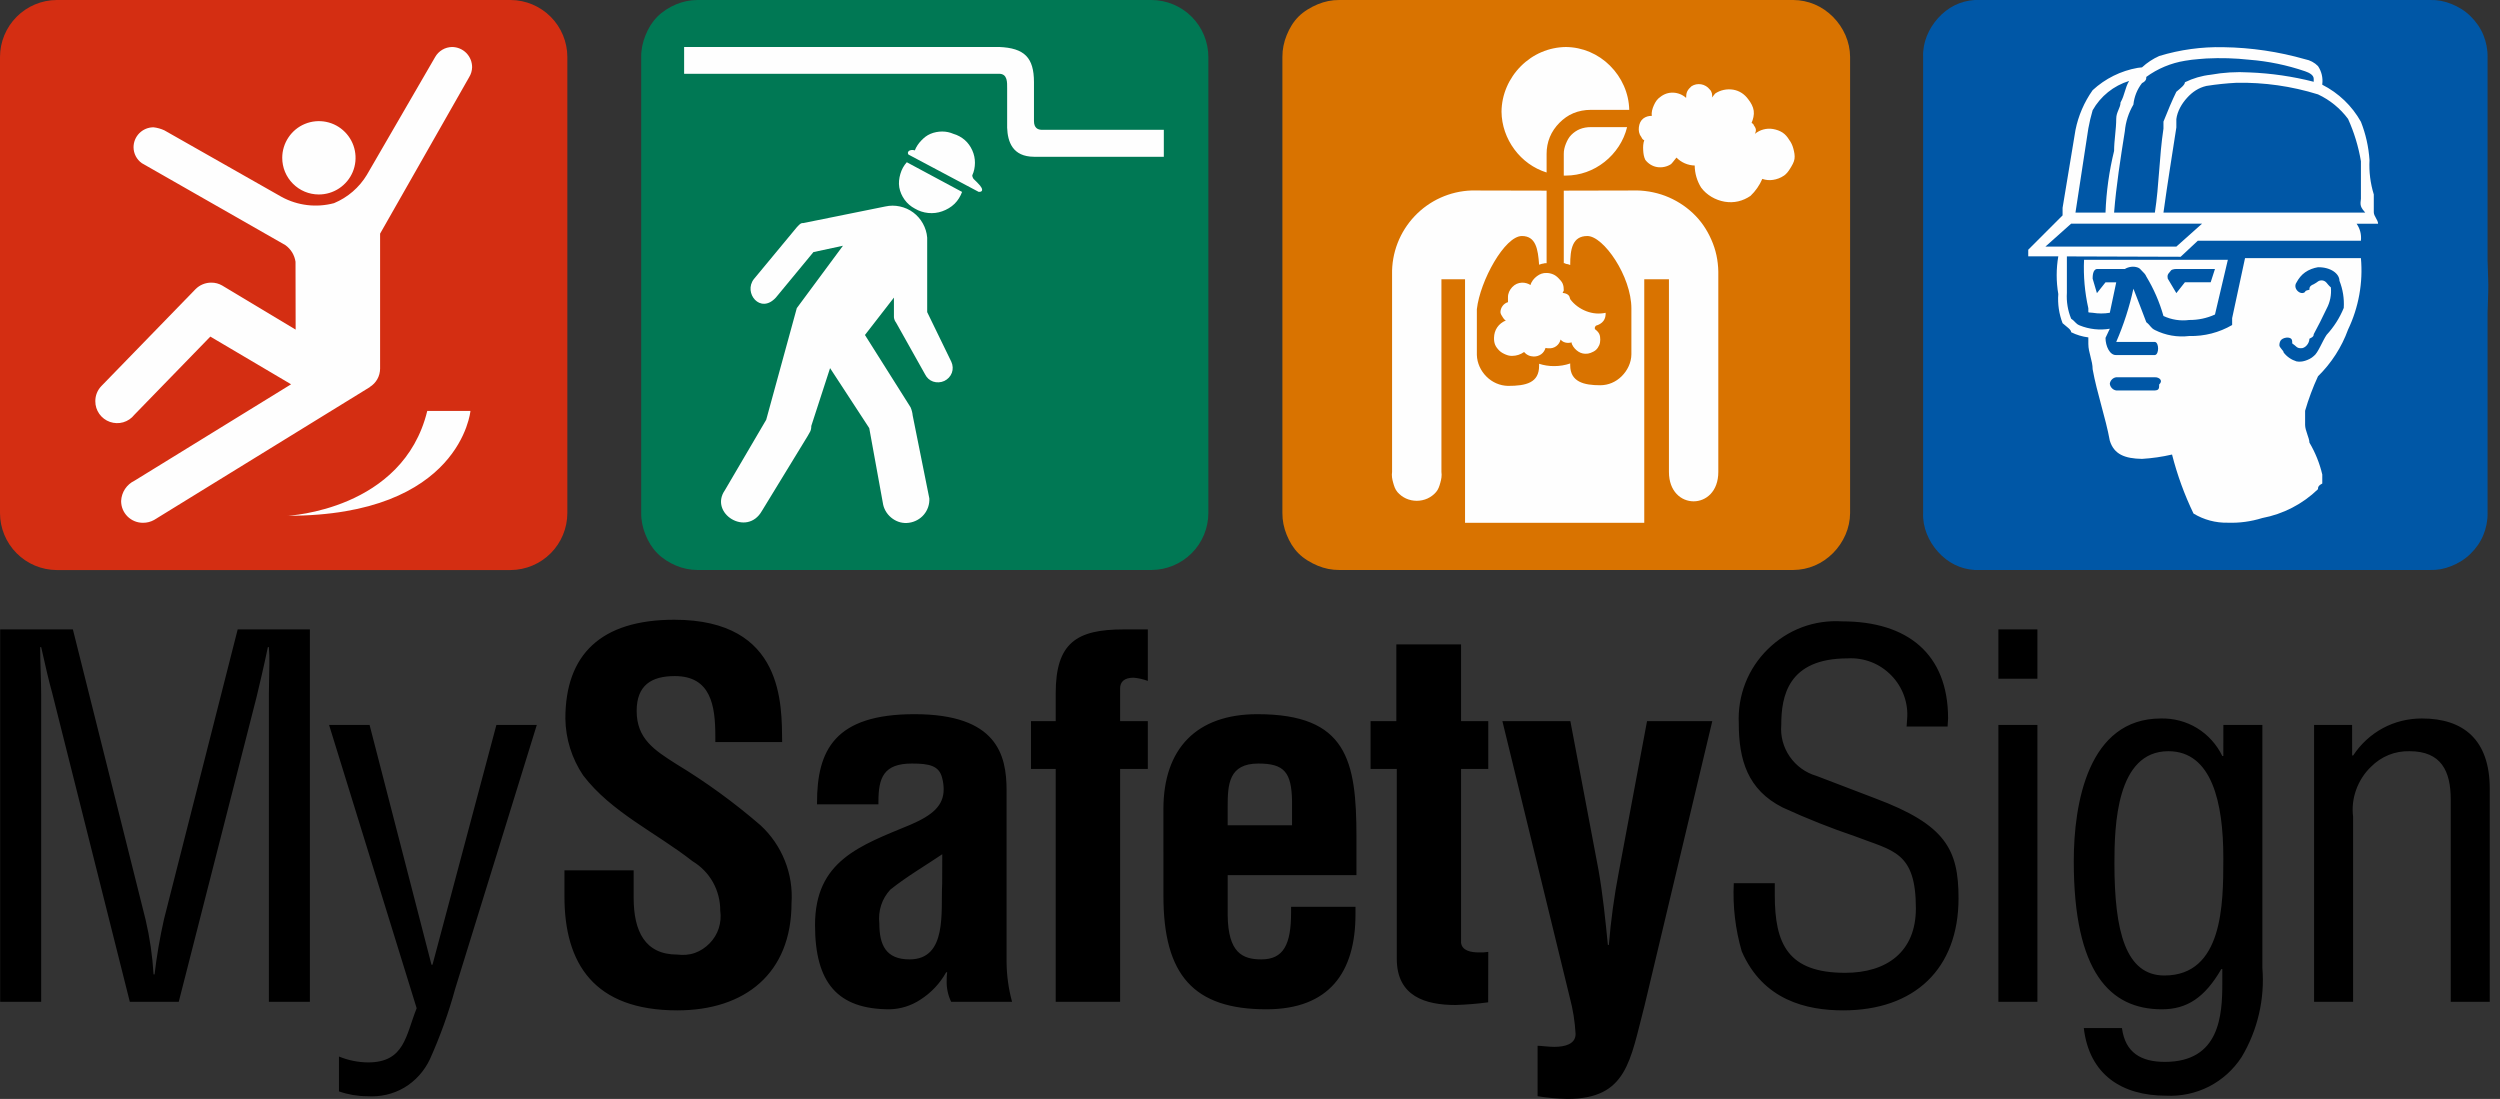 <svg width="182" height="80" viewBox="0 0 182 80" fill="none" xmlns="http://www.w3.org/2000/svg">
<rect x="0" y="0" width="182" height="80" fill="#333333" stroke="none"/>
<g clip-path="url(#clip0_1180_861)">
<path fill-rule="evenodd" clip-rule="evenodd" d="M37.171 0H4.133C3.035 0.006 1.985 0.446 1.211 1.223C0.437 2.001 0.001 3.053 4.47254e-10 4.15L4.47254e-10 37.345C-1.60998e-05 38.443 0.435 39.496 1.209 40.275C1.983 41.054 3.034 41.494 4.133 41.5H37.17C38.267 41.494 39.318 41.054 40.092 40.277C40.866 39.499 41.301 38.447 41.303 37.35V4.15C41.301 3.053 40.866 2.001 40.092 1.224C39.318 0.446 38.268 0.006 37.171 0V0Z" fill="#D42E12"/>
<path fill-rule="evenodd" clip-rule="evenodd" d="M83.828 0H50.781C50.239 0.001 49.719 0.109 49.218 0.318C48.718 0.528 48.233 0.834 47.851 1.22C47.47 1.606 47.195 2.064 46.992 2.567C46.788 3.069 46.674 3.608 46.679 4.15V37.345C46.674 37.887 46.788 38.426 46.992 38.928C47.195 39.431 47.47 39.889 47.851 40.275C48.233 40.661 48.718 40.967 49.218 41.176C49.719 41.386 50.239 41.494 50.781 41.495H83.828C84.926 41.489 85.982 41.049 86.757 40.272C87.533 39.495 87.965 38.443 87.969 37.345V4.15C87.965 3.052 87.533 2 86.757 1.222C85.982 0.445 84.926 0.006 83.828 0V0Z" fill="#007854"/>
<path fill-rule="evenodd" clip-rule="evenodd" d="M97.5 5.55755e-05H130.547C131.644 0.007 132.662 0.446 133.437 1.223C134.213 2 134.683 3.052 134.687 4.15V37.345C134.683 38.443 134.212 39.495 133.437 40.272C132.662 41.049 131.644 41.489 130.547 41.495H97.5C96.954 41.498 96.442 41.393 95.937 41.186C95.433 40.978 94.916 40.672 94.531 40.286C94.146 39.9 93.878 39.441 93.671 38.936C93.465 38.431 93.354 37.891 93.359 37.345V4.15C93.355 3.605 93.465 3.064 93.671 2.56C93.878 2.055 94.146 1.596 94.531 1.21C94.916 0.824 95.433 0.518 95.937 0.31C96.441 0.103 96.954 -0.003 97.5 5.55755e-05Z" fill="#D97300"/>
<path fill-rule="evenodd" clip-rule="evenodd" d="M143.753 2.99639e-05H176.878C177.431 -0.018 177.925 0.077 178.44 0.278C178.956 0.479 179.452 0.783 179.846 1.171C180.241 1.559 180.574 2.023 180.784 2.535C180.994 3.047 181.105 3.597 181.096 4.15V37.345C181.105 37.898 180.994 38.448 180.784 38.96C180.574 39.472 180.241 39.936 179.846 40.324C179.452 40.712 178.956 41.016 178.44 41.217C177.925 41.419 177.431 41.513 176.878 41.495H143.753C142.709 41.431 141.797 40.96 141.096 40.184C140.396 39.409 139.961 38.39 140.003 37.345V4.15C139.961 3.105 140.396 2.086 141.096 1.311C141.797 0.535 142.709 0.065 143.753 2.99639e-05Z" fill="#0057A6"/>
<path fill-rule="evenodd" clip-rule="evenodd" d="M181.149 20.747C181.12 16.706 179.822 12.762 177.555 9.416C175.289 6.069 172.079 3.468 168.337 1.941C164.594 0.414 160.579 0.029 156.618 0.835C152.657 1.641 148.997 3.602 146.149 6.47C143.301 9.338 141.302 12.986 140.524 16.952C139.746 20.919 140.221 25.027 141.774 28.759C143.327 32.49 145.911 35.679 149.274 37.922C152.637 40.164 156.638 41.361 160.68 41.361C166.124 41.328 171.376 39.141 175.212 35.278C179.047 31.415 181.154 26.191 181.149 20.747ZM150.68 18.855V20.954C150.837 22.374 151.305 24.181 153.024 24.29C153.493 26.474 153.962 28.609 154.587 30.756C155.055 32.868 156.93 32.309 158.805 32.006L160.524 36.155C161.692 36.532 162.901 36.643 164.118 36.48C165.335 36.316 166.528 35.882 167.555 35.209C167.868 34.93 168.962 34.209 168.805 33.619C168.337 31.386 166.93 29.348 168.337 27.104C169.772 25.314 170.786 23.224 171.305 20.989C171.428 19.966 171.48 18.937 171.462 17.908C171.462 17.495 171.305 17.083 171.305 16.683H172.399C172.23 16.46 172.122 16.197 172.087 15.919C172.087 15.749 171.93 15.555 171.93 15.349V14.724C171.804 13.97 171.752 13.206 171.774 12.443C171.653 11.557 171.389 10.696 170.993 9.895C170.808 9.361 170.587 8.868 170.212 8.446C169.836 8.023 169.314 7.679 168.805 7.433L168.649 7.384C168.679 7.175 168.703 6.962 168.649 6.758C168.595 6.554 168.465 6.363 168.337 6.195C168.096 6.01 167.833 5.855 167.555 5.734C165.776 5.228 163.937 4.963 162.087 4.945C160.709 4.891 159.333 5.084 158.024 5.515C157.554 5.67 157.126 5.931 156.774 6.279L156.618 6.303C155.467 6.53 154.393 7.043 153.493 7.795C152.766 8.499 152.322 9.444 152.243 10.453C151.93 12.151 151.774 13.861 151.462 15.621V16.121C150.68 16.898 149.899 17.601 149.118 18.354C148.805 18.56 148.962 18.864 149.118 18.854L150.68 18.855Z" fill="#0057A6"/>
<path fill-rule="evenodd" clip-rule="evenodd" d="M115.796 9.255H118.452C118.211 10.256 117.619 11.147 116.811 11.787C116.004 12.426 115.029 12.778 113.999 12.783H113.843V11.208C113.84 10.951 113.901 10.697 113.999 10.459C114.096 10.221 114.208 10.003 114.39 9.821C114.571 9.64 114.777 9.496 115.015 9.399C115.253 9.302 115.539 9.253 115.796 9.255ZM109.311 8.129C109.32 6.887 109.841 5.699 110.718 4.819C111.594 3.939 112.757 3.437 113.999 3.422C115.211 3.436 116.342 3.921 117.202 4.775C118.063 5.629 118.585 6.786 118.608 7.998H115.796C115.374 7.996 114.935 8.078 114.546 8.239C114.156 8.4 113.828 8.639 113.53 8.938C113.232 9.236 112.987 9.59 112.827 9.98C112.667 10.37 112.59 10.789 112.593 11.21V12.558C111.647 12.262 110.839 11.674 110.249 10.879C109.659 10.083 109.319 9.12 109.311 8.129ZM129.858 12.8C130.06 12.656 130.198 12.474 130.327 12.263C130.456 12.052 130.603 11.814 130.64 11.569C130.676 11.324 130.623 11.077 130.561 10.837C130.499 10.597 130.4 10.372 130.249 10.175C130.124 9.97 129.979 9.793 129.78 9.658C129.581 9.523 129.314 9.432 129.077 9.392C128.84 9.351 128.606 9.364 128.374 9.426C128.142 9.487 127.935 9.598 127.749 9.751V9.775C127.794 9.666 127.841 9.547 127.827 9.431C127.813 9.314 127.739 9.204 127.671 9.108C127.671 9.06 127.593 8.984 127.515 8.95C127.631 8.669 127.712 8.364 127.671 8.064C127.63 7.763 127.468 7.477 127.28 7.238C127.013 6.863 126.64 6.61 126.186 6.53C125.733 6.451 125.237 6.552 124.858 6.814C124.781 6.924 124.701 7.009 124.624 7.104C124.656 7 124.651 6.889 124.624 6.784C124.596 6.679 124.546 6.585 124.468 6.511C124.315 6.314 124.088 6.18 123.843 6.137C123.597 6.095 123.35 6.145 123.14 6.279C123.019 6.385 122.894 6.516 122.827 6.662C122.76 6.808 122.751 6.968 122.749 7.128C122.497 6.894 122.155 6.758 121.811 6.745C121.467 6.732 121.143 6.841 120.874 7.055C120.65 7.203 120.516 7.411 120.405 7.656C120.295 7.9 120.213 8.171 120.249 8.437C120.024 8.427 119.803 8.496 119.624 8.632C119.432 8.787 119.341 9.01 119.311 9.255C119.282 9.5 119.317 9.746 119.468 9.941C119.546 10.066 119.546 10.148 119.702 10.21C119.618 10.441 119.61 10.689 119.624 10.935C119.637 11.181 119.671 11.419 119.78 11.64C119.996 11.918 120.292 12.106 120.64 12.163C120.987 12.219 121.362 12.141 121.655 11.945C121.811 11.787 121.89 11.653 122.046 11.472C122.397 11.83 122.873 12.037 123.374 12.05C123.38 12.619 123.542 13.175 123.843 13.657C124.247 14.203 124.891 14.572 125.561 14.685C126.232 14.797 126.876 14.644 127.436 14.26C127.804 13.911 128.095 13.49 128.296 13.024C128.556 13.111 128.806 13.136 129.077 13.095C129.348 13.055 129.634 12.951 129.858 12.793V12.8ZM119.155 13.867L113.843 13.879V19.16H113.921C113.921 19.185 113.999 19.196 113.999 19.209C114.107 19.22 114.213 19.246 114.311 19.292C114.311 18.137 114.468 17.182 115.561 17.182C116.734 17.182 118.765 20.107 118.765 22.458V25.798C118.758 26.395 118.485 26.966 118.061 27.387C117.638 27.808 117.096 28.044 116.499 28.046C115.328 28.046 114.311 27.814 114.311 26.591V26.459C113.935 26.589 113.538 26.654 113.14 26.652C112.768 26.656 112.399 26.597 112.046 26.482V26.638C112.046 27.863 111.108 28.093 109.78 28.093C109.187 28.077 108.639 27.837 108.218 27.419C107.797 27.001 107.534 26.437 107.515 25.844V22.509C107.75 20.437 109.546 17.182 110.796 17.182C111.812 17.182 111.968 18.14 112.046 19.27C112.172 19.221 112.302 19.188 112.436 19.172V19.16H112.593V13.879L107.124 13.867C105.55 13.921 104.065 14.595 102.983 15.739C101.901 16.884 101.308 18.41 101.343 19.985V34.36C101.302 34.619 101.349 34.884 101.421 35.136C101.492 35.389 101.563 35.623 101.733 35.822C101.904 36.022 102.12 36.181 102.358 36.291C102.597 36.401 102.877 36.459 103.14 36.459C103.402 36.459 103.682 36.401 103.921 36.291C104.159 36.181 104.375 36.022 104.546 35.822C104.717 35.623 104.787 35.389 104.858 35.136C104.93 34.884 104.977 34.619 104.936 34.36V20.329H106.655V38.059H119.702V20.329H121.499V34.36C121.499 37.209 125.093 37.209 125.093 34.36V20.063C125.111 19.265 124.991 18.473 124.702 17.729C124.413 16.985 124.005 16.303 123.452 15.727C122.899 15.151 122.23 14.69 121.499 14.37C120.768 14.05 119.953 13.879 119.155 13.864V13.867ZM116.89 22.773C116.41 22.872 115.94 22.832 115.483 22.656C115.026 22.48 114.6 22.175 114.311 21.779C114.282 21.655 114.254 21.543 114.155 21.462C114.057 21.381 113.892 21.333 113.765 21.328C113.765 21.256 113.843 21.198 113.843 21.14C113.845 20.974 113.826 20.81 113.765 20.656C113.703 20.503 113.568 20.364 113.452 20.246C113.336 20.128 113.214 20.034 113.061 19.97C112.909 19.907 112.758 19.873 112.593 19.873C112.327 19.862 112.103 19.945 111.89 20.105C111.676 20.264 111.486 20.491 111.421 20.749C111.234 20.631 111.017 20.572 110.796 20.578C110.522 20.586 110.283 20.7 110.093 20.898C109.903 21.096 109.777 21.361 109.78 21.635V21.997C109.624 22.044 109.488 22.139 109.39 22.27C109.291 22.401 109.235 22.561 109.233 22.724C109.238 22.851 109.321 22.974 109.39 23.081C109.458 23.188 109.51 23.275 109.624 23.332C109.375 23.435 109.151 23.606 108.999 23.828C108.846 24.05 108.771 24.313 108.765 24.582C108.761 24.758 108.777 24.932 108.843 25.095C108.908 25.258 109.031 25.405 109.155 25.529C109.279 25.653 109.461 25.75 109.624 25.815C109.787 25.88 109.917 25.912 110.093 25.908C110.401 25.905 110.701 25.807 110.952 25.627C111.04 25.728 111.143 25.81 111.265 25.866C111.386 25.923 111.521 25.952 111.655 25.954C111.847 25.959 112.047 25.899 112.202 25.786C112.357 25.673 112.46 25.513 112.515 25.329C112.591 25.35 112.67 25.357 112.749 25.354C112.945 25.371 113.137 25.316 113.296 25.2C113.454 25.083 113.567 24.913 113.608 24.721C113.678 24.797 113.748 24.858 113.843 24.899C113.937 24.941 114.052 24.962 114.155 24.963C114.311 24.963 114.39 24.941 114.39 24.902C114.438 25.138 114.596 25.35 114.78 25.505C114.965 25.66 115.164 25.747 115.405 25.754C115.544 25.76 115.665 25.739 115.796 25.691C115.926 25.642 116.085 25.568 116.186 25.473C116.288 25.378 116.364 25.263 116.421 25.136C116.478 25.009 116.495 24.873 116.499 24.733C116.497 24.583 116.488 24.436 116.421 24.301C116.353 24.167 116.228 24.048 116.108 23.957C116.103 23.912 116.095 23.868 116.108 23.825C116.122 23.782 116.157 23.742 116.186 23.708C116.391 23.655 116.608 23.532 116.733 23.361C116.859 23.191 116.9 22.982 116.89 22.771V22.773Z" fill="#FEFEFE"/>
<path fill-rule="evenodd" clip-rule="evenodd" d="M23.203 14.157C23.731 14.16 24.247 14.005 24.688 13.713C25.128 13.421 25.475 13.006 25.679 12.519C25.883 12.032 25.936 11.495 25.835 10.976C25.734 10.458 25.48 9.981 25.107 9.607C24.735 9.232 24.263 8.976 23.745 8.872C23.227 8.767 22.686 8.819 22.197 9.021C21.709 9.222 21.295 9.563 21.001 10.002C20.707 10.441 20.547 10.958 20.547 11.486C20.546 11.836 20.614 12.183 20.747 12.507C20.88 12.831 21.077 13.123 21.323 13.371C21.57 13.619 21.86 13.817 22.183 13.952C22.505 14.087 22.853 14.156 23.203 14.157ZM31.104 29.917H34.248C34.248 29.917 33.55 37.548 20.947 37.548C20.947 37.543 29.341 37.159 31.104 29.917ZM7.378 28.108L14.238 21.047C14.389 20.896 14.568 20.776 14.766 20.695C14.963 20.614 15.177 20.574 15.391 20.576C15.663 20.575 15.931 20.646 16.167 20.781L21.523 23.996L21.514 19.06C21.478 18.818 21.396 18.587 21.27 18.378C21.143 18.17 20.974 17.989 20.776 17.846L10.322 11.877C10.138 11.746 9.987 11.572 9.883 11.372C9.779 11.171 9.723 10.948 9.722 10.722C9.722 10.336 9.874 9.967 10.146 9.694C10.419 9.422 10.791 9.267 11.177 9.267C11.449 9.299 11.714 9.373 11.963 9.487L20.508 14.338C21.673 14.971 23.036 15.133 24.316 14.79C25.314 14.375 26.152 13.652 26.709 12.727L31.68 4.15C31.803 3.933 31.983 3.75 32.197 3.623C32.412 3.495 32.656 3.427 32.905 3.422C33.294 3.423 33.666 3.577 33.941 3.852C34.215 4.127 34.37 4.501 34.37 4.89C34.364 5.147 34.291 5.398 34.155 5.617L27.671 17.009V26.835C27.669 27.103 27.602 27.366 27.471 27.6C27.34 27.833 27.152 28.03 26.924 28.171V28.181L11.216 37.854C10.969 37.991 10.692 38.061 10.41 38.059C10.201 38.06 9.993 38.021 9.8 37.941C9.606 37.862 9.43 37.745 9.282 37.597C9.134 37.45 9.015 37.273 8.936 37.08C8.856 36.886 8.818 36.678 8.818 36.469C8.833 36.157 8.929 35.856 9.102 35.595C9.274 35.335 9.518 35.125 9.8 34.99L21.191 27.976L15.312 24.504L9.78 30.197C9.575 30.458 9.293 30.649 8.975 30.742C8.656 30.835 8.316 30.824 8.003 30.715C7.689 30.605 7.418 30.4 7.227 30.129C7.035 29.858 6.937 29.536 6.939 29.204C6.938 28.795 7.094 28.401 7.378 28.108Z" fill="#FEFEFE"/>
<path fill-rule="evenodd" clip-rule="evenodd" d="M84.726 9.45H75.898C75.547 9.463 75.273 9.314 75.273 8.808V5.981C75.273 4.185 74.57 3.494 72.734 3.42H49.804V5.371H72.734C73.359 5.371 73.32 6.013 73.32 6.428V9.301C73.359 10.319 73.71 11.403 75.273 11.413H84.726V9.45ZM64.453 15.031C64.804 14.954 65.155 14.953 65.507 15.029C65.86 15.104 66.195 15.253 66.484 15.468C66.773 15.683 67.013 15.958 67.187 16.274C67.361 16.59 67.473 16.94 67.499 17.299V22.722L69.257 26.337C69.372 26.59 69.392 26.877 69.296 27.138C69.201 27.399 69 27.612 68.749 27.732C68.499 27.851 68.192 27.868 67.929 27.778C67.667 27.688 67.467 27.497 67.343 27.248L65.234 23.486C65.146 23.373 65.091 23.238 65.078 23.095V21.665L62.968 24.387L66.289 29.651C66.373 29.843 66.425 30.047 66.445 30.256L67.656 36.286C67.678 36.712 67.537 37.13 67.265 37.458C66.993 37.786 66.594 38.001 66.171 38.059C65.749 38.117 65.35 38.016 64.999 37.773C64.649 37.53 64.39 37.163 64.296 36.748L63.281 31.167L60.429 26.799L59.062 31.008C59.062 31.383 58.945 31.459 58.789 31.757L55.468 37.194C54.374 39.121 51.6 37.363 52.773 35.686L55.781 30.556L58.007 22.431L61.367 17.89L59.218 18.352L56.484 21.662C55.351 22.902 54.101 21.313 54.882 20.317L58.007 16.545C58.164 16.386 58.281 16.217 58.476 16.24L64.453 15.031ZM71.367 13.532C71.22 13.362 71.063 13.199 70.898 13.046C70.857 13.013 70.84 12.971 70.82 12.922C70.799 12.873 70.776 12.819 70.781 12.766C70.915 12.48 70.974 12.17 70.976 11.855C70.978 11.54 70.911 11.229 70.781 10.942C70.651 10.655 70.472 10.399 70.234 10.192C69.996 9.986 69.716 9.833 69.414 9.746C69.151 9.633 68.879 9.575 68.593 9.575C68.307 9.574 67.997 9.633 67.734 9.746C67.471 9.858 67.267 10.022 67.07 10.229C66.872 10.436 66.701 10.679 66.601 10.947C66.531 10.923 66.441 10.914 66.367 10.92C66.293 10.926 66.237 10.948 66.171 10.983C66.138 11.018 66.1 11.063 66.093 11.11C66.086 11.158 66.11 11.207 66.132 11.25L71.249 13.969C71.641 13.986 71.484 13.667 71.367 13.542V13.532ZM70.039 13.972C69.917 14.298 69.74 14.592 69.492 14.836C69.244 15.08 68.921 15.267 68.593 15.383C68.265 15.499 67.924 15.539 67.578 15.505C67.232 15.471 66.9 15.363 66.601 15.185C66.308 15.031 66.054 14.813 65.859 14.546C65.664 14.278 65.525 13.968 65.468 13.642C65.412 13.316 65.453 12.981 65.546 12.663C65.64 12.345 65.791 12.055 66.015 11.811L70.039 13.972Z" fill="#FEFEFE"/>
<path fill-rule="evenodd" clip-rule="evenodd" d="M168.75 27.394C169.724 26.439 170.472 25.278 170.938 23.995C171.712 22.377 172.036 20.58 171.875 18.793H163.438L162.5 23.16V23.661C161.553 24.213 160.471 24.49 159.375 24.462C158.517 24.566 157.647 24.414 156.875 24.025C156.562 23.868 156.562 23.697 156.25 23.456C155.938 22.616 155.625 21.831 155.312 21.017C155.023 22.346 154.604 23.643 154.062 24.891H156.875C157.188 24.93 157.188 25.813 156.875 25.848H154.062C153.594 25.875 153.281 25.195 153.281 24.598L153.594 23.932C152.856 24.055 152.099 23.973 151.406 23.693C151.094 23.568 151.094 23.412 150.781 23.204C150.535 22.606 150.428 21.96 150.469 21.315V18.666L158.75 18.693L160 17.526H171.875V17.514V17.501C171.921 17.073 171.81 16.643 171.562 16.29H173.125C173.125 16.009 172.812 15.744 172.812 15.45V14.154C172.562 13.345 172.457 12.499 172.5 11.654C172.437 10.698 172.226 9.757 171.875 8.866C171.227 7.707 170.247 6.768 169.062 6.168V6.124C169.12 5.664 169.009 5.196 168.75 4.811C168.496 4.552 168.169 4.379 167.812 4.313C165.881 3.761 163.884 3.465 161.875 3.436C160.288 3.399 158.706 3.615 157.188 4.078C156.729 4.284 156.307 4.563 155.938 4.904L155.625 4.94C154.398 5.155 153.259 5.721 152.344 6.566C151.729 7.435 151.303 8.423 151.094 9.467C150.781 11.342 150.469 13.204 150.156 15.131V15.68L147.656 18.18V18.663H149.844C149.688 19.57 149.688 20.498 149.844 21.405C149.789 22.128 149.896 22.853 150.156 23.529C150.469 23.81 150.781 23.991 150.781 24.186C151.173 24.382 151.596 24.509 152.031 24.562V25.045C152.031 25.655 152.344 26.261 152.344 26.879C152.656 28.613 153.281 30.372 153.594 32.084C153.906 33.084 154.688 33.382 155.938 33.407C156.674 33.362 157.406 33.256 158.125 33.09C158.502 34.571 159.025 36.01 159.688 37.386C160.44 37.842 161.308 38.073 162.188 38.053C163.034 38.082 163.879 37.967 164.688 37.714C166.218 37.426 167.631 36.695 168.75 35.612C168.75 35.487 168.75 35.361 169.062 35.202V34.545C168.869 33.726 168.553 32.943 168.125 32.218C168.125 31.891 167.812 31.343 167.812 30.934V29.904C168.062 29.045 168.375 28.205 168.75 27.394ZM152.031 22.697C152.031 22.748 152.031 22.757 152.344 22.77C152.758 22.838 153.18 22.838 153.594 22.77L154.062 20.553H153.281L152.656 21.342L152.344 20.285C152.344 20.138 152.344 19.615 152.656 19.584H154.688C154.822 19.497 154.998 19.442 155.156 19.423C155.315 19.404 155.474 19.421 155.625 19.474C155.776 19.526 155.825 19.612 155.938 19.725C156.05 19.839 156.199 19.977 156.25 20.128C156.794 21.026 157.215 21.994 157.5 23.004C158.084 23.279 158.735 23.378 159.375 23.295C160.022 23.3 160.662 23.166 161.25 22.897L162.188 18.912H151.719C151.665 20.099 151.77 21.287 152.031 22.445V22.697ZM154.062 28.424H156.875C157.188 28.412 157.188 28.253 157.188 27.989C157.5 27.708 157.188 27.452 156.875 27.465H154.062C153.943 27.48 153.835 27.535 153.75 27.621C153.665 27.707 153.607 27.818 153.594 27.938C153.606 28.06 153.665 28.175 153.75 28.263C153.835 28.351 153.941 28.407 154.062 28.424ZM160.938 20.548H159.062L158.438 21.339L157.812 20.282C157.801 20.194 157.786 20.106 157.812 20.021C157.839 19.936 157.91 19.858 157.969 19.791C158.028 19.725 158.044 19.671 158.125 19.635C158.206 19.599 158.348 19.581 158.438 19.581H161.25L160.938 20.548ZM165.938 25.121C165.949 24.966 165.977 24.822 166.094 24.721C166.211 24.619 166.408 24.567 166.562 24.576C166.875 24.61 166.875 24.771 166.875 25.001C167.188 25.206 167.188 25.35 167.5 25.35C167.812 25.375 168.125 25.002 168.125 24.66C168.438 24.518 168.438 24.419 168.438 24.332C168.75 23.751 169.062 23.146 169.375 22.477C169.631 22.002 169.739 21.461 169.688 20.924C169.375 20.658 169.375 20.463 169.062 20.414C168.75 20.401 168.75 20.538 168.438 20.692C168.125 20.817 168.125 20.949 168.125 21.093C167.812 21.154 167.812 21.218 167.812 21.251C167.5 21.544 166.875 21.01 167.188 20.56C167.346 20.268 167.542 20.017 167.812 19.826C168.083 19.634 168.422 19.507 168.75 19.454C169.688 19.444 170.312 19.931 170.312 20.438C170.561 21.067 170.668 21.743 170.625 22.418C170.329 23.142 169.905 23.807 169.375 24.381C169.062 24.845 168.75 25.705 168.438 25.922C168.274 26.08 168.03 26.196 167.812 26.264C167.595 26.331 167.412 26.347 167.188 26.31C166.816 26.196 166.489 25.972 166.25 25.665C166.25 25.513 165.938 25.318 165.938 25.123V25.121ZM160.312 16.281H150.781L148.906 17.953H158.438L160.312 16.281ZM172.188 15.477C172.071 15.338 171.929 15.179 171.875 15.006C171.821 14.833 171.857 14.649 171.875 14.469V11.739C171.698 10.675 171.383 9.639 170.938 8.656C170.368 7.889 169.616 7.276 168.75 6.871C166.829 6.273 164.824 5.988 162.812 6.027C162.08 6.065 161.35 6.141 160.625 6.256C160.058 6.388 159.61 6.689 159.219 7.12C158.828 7.551 158.514 8.091 158.438 8.668V9.279C158.125 11.327 157.812 13.21 157.5 15.477H172.188ZM168.438 5.736C168.438 5.467 168.125 5.298 167.812 5.189C166.499 4.741 165.134 4.457 163.75 4.349C162.713 4.235 161.668 4.205 160.625 4.257C160.625 4.269 159.688 4.305 159.062 4.425C158.046 4.591 157.082 4.992 156.25 5.599C156.25 5.736 156.25 5.892 155.938 6.051C155.586 6.503 155.369 7.044 155.312 7.614C154.962 8.206 154.748 8.869 154.688 9.554C154.375 11.534 154.062 13.5 153.906 15.477H156.875C157.188 13.439 157.188 11.435 157.5 9.362V8.854C157.812 8.078 158.125 7.311 158.438 6.681C158.75 6.415 159.062 6.181 159.062 5.988C159.651 5.698 160.285 5.512 160.938 5.441C161.865 5.273 162.809 5.216 163.75 5.272C165.332 5.333 166.904 5.561 168.438 5.953V5.736ZM151.094 15.477H153.281C153.336 13.963 153.545 12.459 153.906 10.988C153.906 10.211 154.062 9.423 154.062 8.644C154.062 8.15 154.375 7.857 154.375 7.457C154.688 6.911 154.688 6.415 155 5.892C153.874 6.238 152.924 7.002 152.344 8.026C152.216 8.462 152.112 8.903 152.031 9.349L151.094 15.477Z" fill="#FEFEFE"/>
<path fill-rule="evenodd" clip-rule="evenodd" d="M11.94 66.914C11.64 68.243 11.41 69.585 11.251 70.938H11.179C11.1 69.596 10.906 68.262 10.599 66.953L5.306 45.821H0.013V72.93H2.998V50.625C2.998 49.493 2.925 48.281 2.925 47.11H2.998C3.324 48.555 3.541 49.532 3.795 50.43L9.45 72.93H13.013L18.668 50.782C18.918 49.727 19.175 48.672 19.501 47.11H19.574C19.61 47.501 19.61 47.852 19.61 48.282C19.61 49.024 19.574 49.766 19.574 50.547V72.93H22.559V45.821H17.303L11.94 66.914ZM30.333 73.399C29.535 75.391 29.458 77.344 26.791 77.344C26.066 77.337 25.348 77.191 24.676 76.914V79.453C25.337 79.685 26.031 79.804 26.73 79.805C27.674 79.866 28.614 79.661 29.429 79.18C30.243 78.699 30.895 77.965 31.298 77.11C32.042 75.454 32.657 73.744 33.134 71.993L39.079 52.774H36.138L31.485 70.235H31.413L26.905 52.774H23.956L30.333 73.399ZM141.785 52.891C141.785 52.696 141.821 52.461 141.821 52.305C141.821 47.579 138.836 45.235 134.111 45.235C133.116 45.174 132.119 45.314 131.185 45.664C130.251 46.014 129.402 46.566 128.691 47.266C127.981 47.966 127.426 48.798 127.063 49.727C126.7 50.656 126.536 51.66 126.583 52.657C126.583 55.313 127.223 57.501 129.785 58.789C131.515 59.585 133.286 60.288 135.09 60.899C137.821 61.954 139.476 61.992 139.476 66.133C139.476 69.297 137.351 70.821 134.329 70.821C130.148 70.821 129.204 68.712 129.204 65.157V64.297H126.219C126.136 65.972 126.332 67.648 126.799 69.258C128.345 72.813 131.511 73.555 134.183 73.555C139.366 73.555 142.581 70.547 142.581 65.391C142.581 61.836 141.639 60.039 136.528 58.125L132.238 56.485C131.447 56.258 130.759 55.755 130.292 55.078C129.825 54.401 129.607 53.593 129.676 52.774C129.676 50.704 130.148 47.93 134.51 47.93C135.099 47.893 135.689 47.991 136.239 48.203C136.789 48.416 137.287 48.757 137.698 49.18C138.109 49.603 138.423 50.108 138.62 50.664C138.816 51.221 138.89 51.796 138.836 52.383C138.836 52.539 138.8 52.735 138.8 52.891H141.785ZM148.323 72.93V52.774H145.483V72.93H148.323ZM148.323 49.414V45.821H145.483V49.414H148.323ZM157.858 54.688C161.024 54.688 161.858 58.437 161.858 62.422V62.578C161.858 65.821 161.821 71.016 157.568 71.016C154.751 71.016 153.93 67.813 153.93 62.852C153.929 60.114 154.074 54.688 157.855 54.688H157.858ZM161.858 55.039H161.785C161.38 54.203 160.743 53.493 159.95 53.008C159.158 52.523 158.243 52.285 157.314 52.305C152.021 52.305 150.97 58.477 150.97 62.696C150.97 70.782 153.604 73.477 157.386 73.477C159.223 73.477 160.511 72.618 161.713 70.547H161.785V71.563C161.785 73.907 161.604 77.305 157.604 77.305C155.876 77.305 154.716 76.642 154.479 74.844H151.7C152.099 78.243 154.479 79.766 157.681 79.766C158.766 79.82 159.845 79.595 160.812 79.102C161.779 78.608 162.599 77.863 163.191 76.953C164.356 75.001 164.884 72.735 164.701 70.469V52.774H161.861L161.858 55.039ZM171.233 52.774H168.465V72.93H171.305V59.453C171.224 58.788 171.299 58.131 171.526 57.5C171.752 56.87 172.124 56.282 172.61 55.821C172.976 55.451 173.413 55.156 173.895 54.961C174.377 54.767 174.894 54.675 175.414 54.688C177.721 54.688 178.414 56.132 178.414 58.203V72.93H181.254V57.422C181.254 53.828 179.309 52.305 176.324 52.305C175.33 52.302 174.351 52.538 173.475 53.008C172.6 53.479 171.855 54.17 171.309 55H171.236L171.233 52.774ZM56.941 54.024C56.905 51.367 57.123 45.117 49.086 45.117C43.745 45.117 41.159 47.656 41.159 52.305C41.178 53.782 41.627 55.22 42.452 56.446C44.505 59.141 47.78 60.626 50.415 62.696C51.034 63.069 51.545 63.589 51.899 64.219C52.253 64.849 52.437 65.567 52.433 66.289C52.496 66.718 52.459 67.166 52.326 67.578C52.193 67.99 51.966 68.362 51.663 68.672C51.361 68.982 50.991 69.232 50.582 69.375C50.174 69.519 49.738 69.545 49.308 69.493C46.964 69.493 46.13 67.812 46.13 65.352V63.36H41.092V65.274C41.092 70.156 43.254 73.555 49.309 73.555C54.239 73.555 57.623 70.86 57.623 65.743C57.694 64.689 57.529 63.637 57.137 62.657C56.746 61.676 56.14 60.793 55.363 60.078C53.45 58.425 51.401 56.934 49.238 55.625C47.643 54.61 46.349 53.789 46.349 51.758C46.349 49.883 47.424 49.219 49.128 49.219C51.753 49.219 52.076 51.368 52.076 53.594V54.024H56.941ZM73.678 72.93C73.421 71.988 73.287 71.016 73.279 70.039V57.539C73.279 54.962 72.59 51.992 66.573 51.992C60.773 51.992 59.479 54.61 59.479 58.438V58.555H63.95V58.36C63.95 56.602 64.336 55.586 66.391 55.586C67.66 55.586 68.373 55.742 68.59 56.641C68.662 56.908 68.698 57.184 68.699 57.461C68.699 58.634 67.914 59.336 66.283 60.039C62.609 61.563 59.334 62.657 59.334 67.344C59.334 71.563 60.989 73.477 64.772 73.477C65.568 73.458 66.343 73.214 67.006 72.774C67.787 72.276 68.432 71.591 68.881 70.782H68.954C68.924 70.988 68.912 71.198 68.918 71.407C68.903 71.933 69.015 72.455 69.244 72.93H73.678ZM68.59 64.336C68.481 66.329 68.989 69.844 66.215 69.844C64.488 69.844 64.016 68.789 64.016 67.227C63.965 66.783 64.009 66.323 64.147 65.899C64.284 65.474 64.512 65.095 64.814 64.766C66.034 63.79 67.448 62.969 68.597 62.188L68.59 64.336ZM76.855 55.977V72.93H81.544V55.977H83.561V52.5H81.544V50.117C81.544 49.649 81.834 49.336 82.523 49.336C82.878 49.367 83.227 49.446 83.561 49.571V45.821H81.798C78.378 45.821 76.855 46.797 76.855 50.469V52.5H75.055V55.977H76.855ZM84.698 64.883V65.235C84.698 70.977 86.897 73.477 92.19 73.477C96.77 73.477 98.679 70.782 98.679 66.563V66.016H93.99V66.446C93.99 68.751 93.446 69.844 91.828 69.844C90.426 69.844 89.412 69.336 89.375 66.641V63.711H98.75V60.938C98.75 55.352 98.061 51.992 91.536 51.992C87.114 51.992 84.696 54.493 84.696 58.907L84.698 64.883ZM89.374 60.078V58.75C89.374 57.11 89.446 55.586 91.609 55.586C93.484 55.586 94.025 56.211 94.061 58.321V60.078H89.374ZM108.346 69.297C108.123 69.331 107.896 69.345 107.67 69.336C107.09 69.336 106.438 69.218 106.365 68.633V55.977H108.346V52.5H106.365V46.914H101.653V52.5H99.778V55.977H101.686V69.805C101.686 72.54 103.776 73.164 105.964 73.164C106.758 73.14 107.551 73.075 108.339 72.969L108.346 69.297ZM109.374 52.5L114.28 72.618C114.512 73.486 114.654 74.376 114.703 75.274C114.703 76.016 113.918 76.211 113.156 76.211C112.685 76.211 112.226 76.133 111.936 76.133V79.805C112.652 79.919 113.375 79.984 114.099 80C118.461 80 118.666 77.226 119.724 73.203L124.654 52.5H119.904L117.85 63.477C117.512 65.233 117.27 67.007 117.125 68.789H117.053C116.871 66.953 116.69 65.157 116.376 63.36L114.323 52.5H109.374Z" fill="black"/>
</g>
<defs>
<clipPath id="clip0_1180_861">
<rect width="181.25" height="80" fill="white"/>
</clipPath>
</defs>
</svg>

